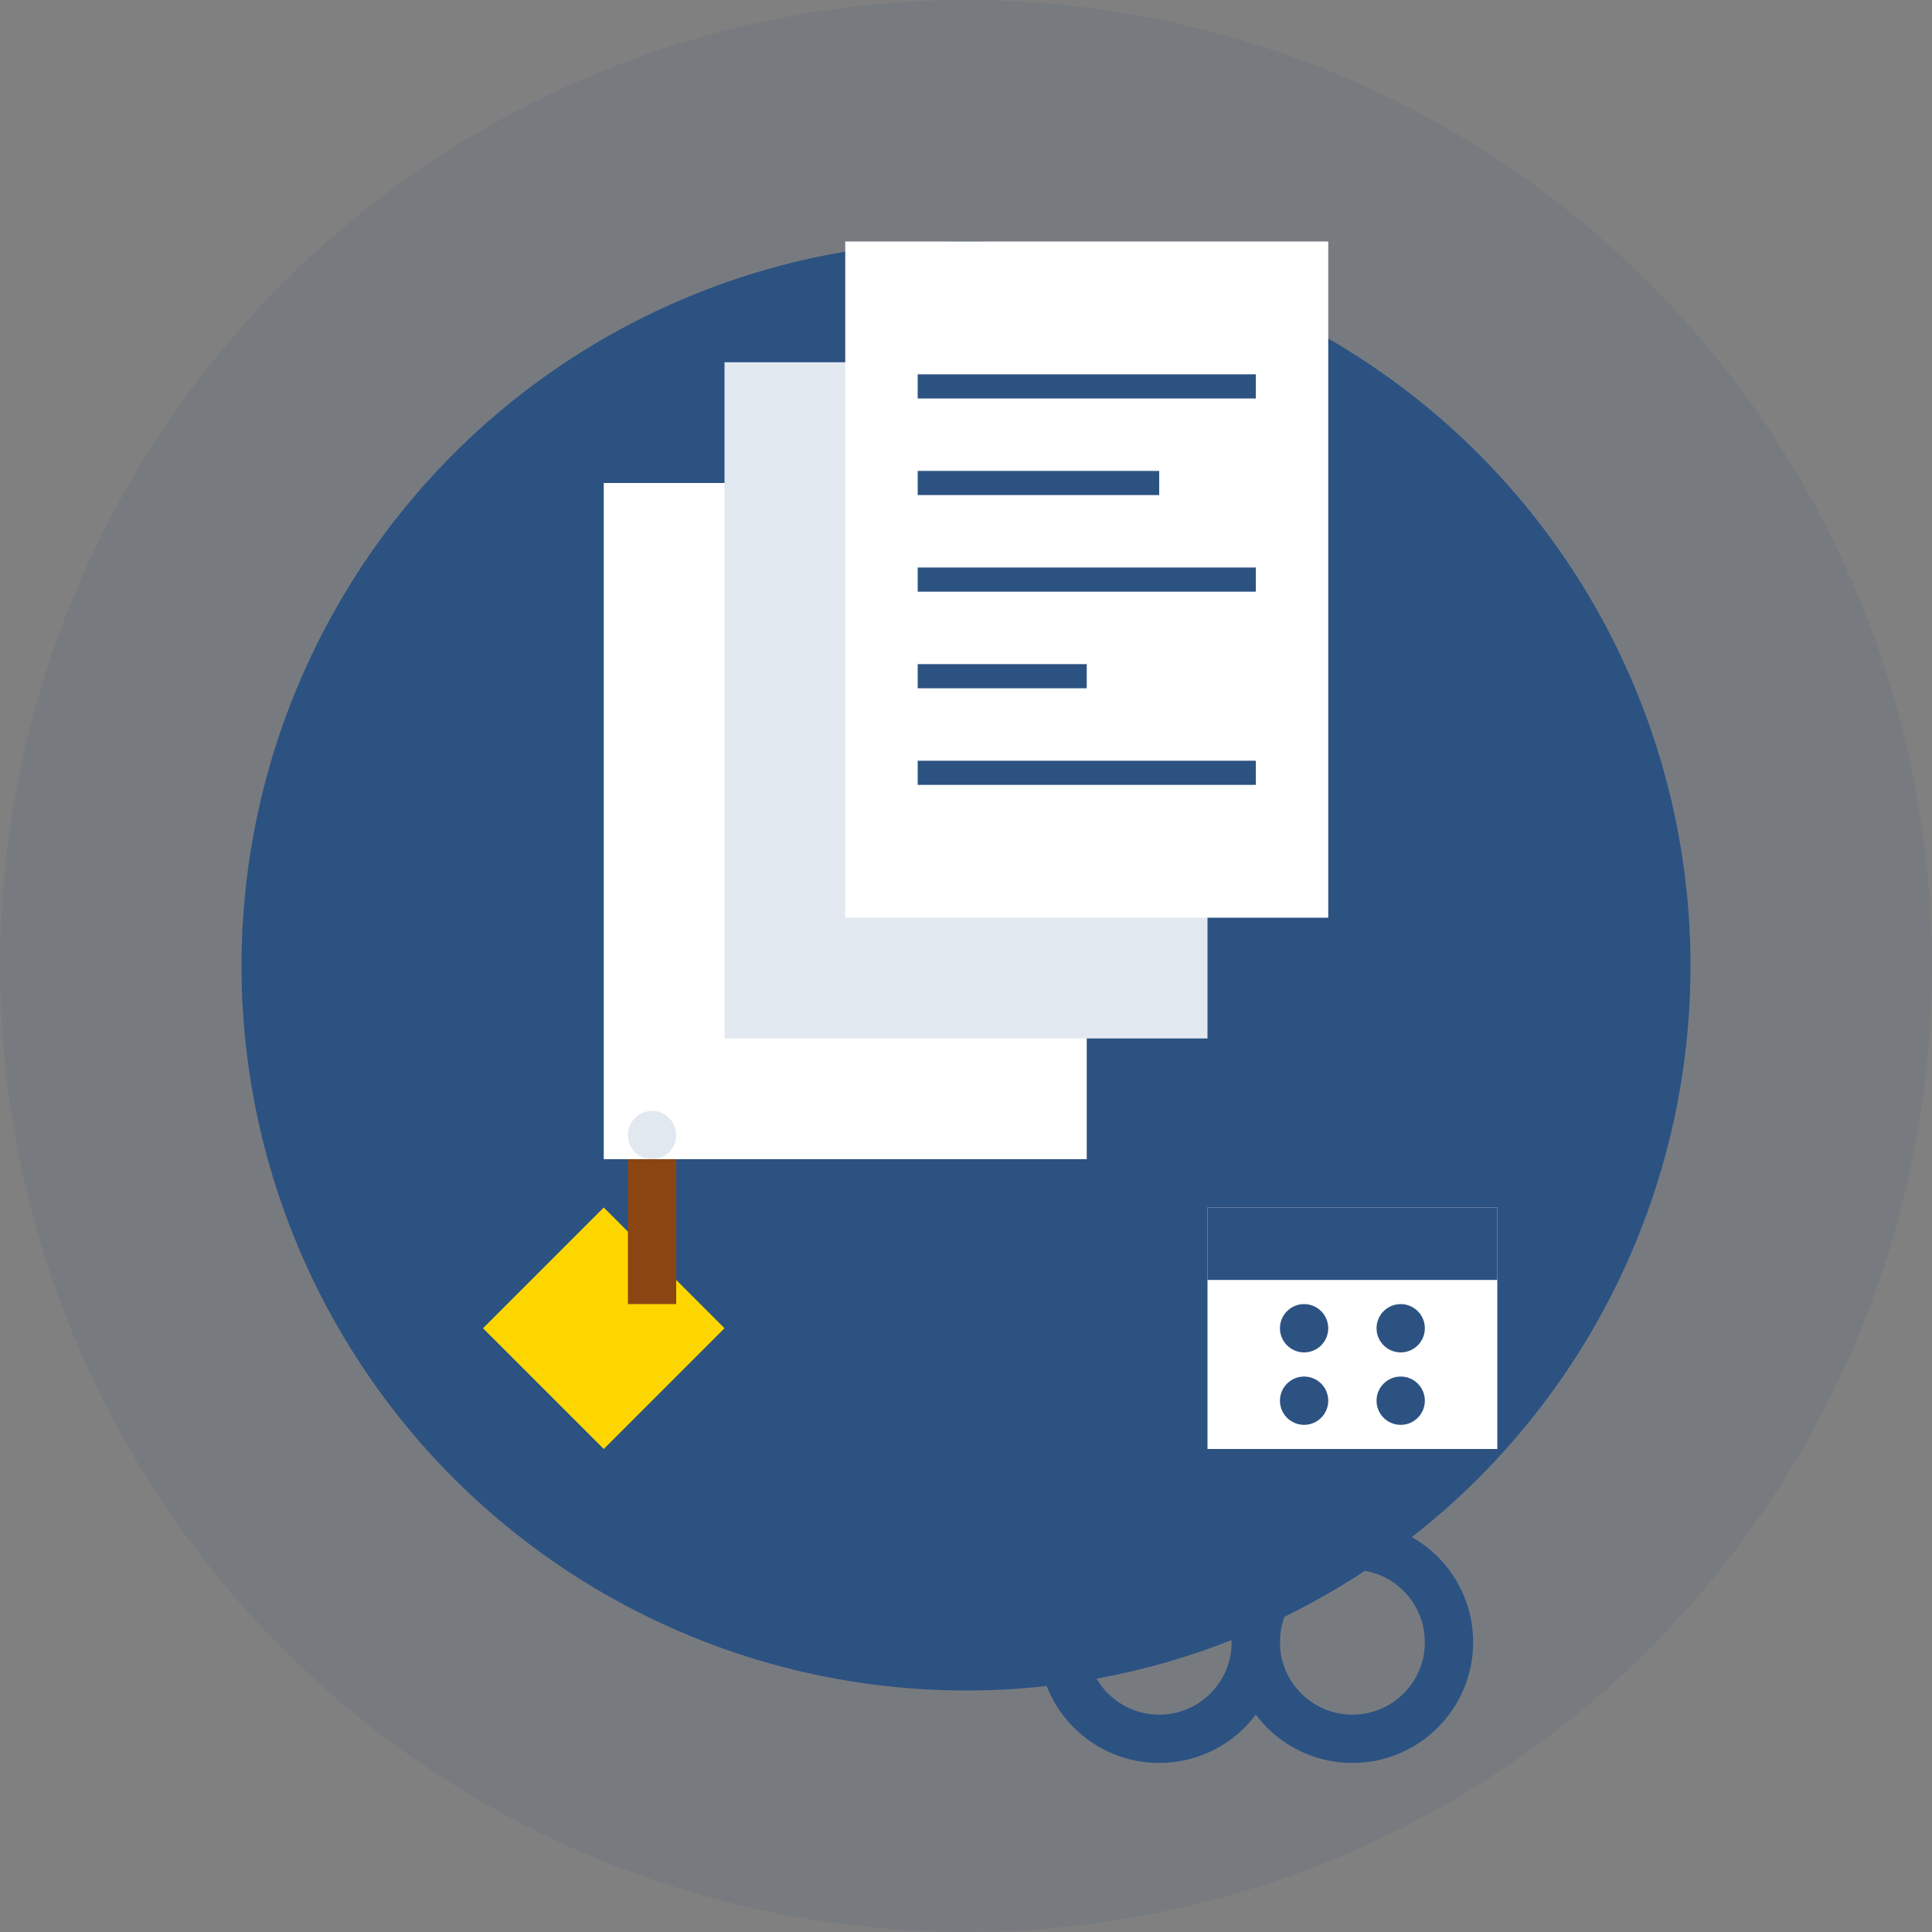 <svg width="80" height="80" viewBox="0 0 80 80" fill="none" xmlns="http://www.w3.org/2000/svg">
  <rect x="0" y="0" width="80" height="80" fill="#808080" stroke="none"/>
  <circle cx="40" cy="40" r="40" fill="#2c5282" opacity="0.1"/>
  <circle cx="40" cy="40" r="30" fill="#2c5282"/>
  
  <!-- Document pages -->
  <rect x="25" y="20" width="20" height="28" fill="#ffffff"/>
  <rect x="30" y="15" width="20" height="28" fill="#e2e8f0"/>
  <rect x="35" y="10" width="20" height="28" fill="#ffffff"/>
  
  <!-- Text lines -->
  <line x1="38" y1="16" x2="52" y2="16" stroke="#2c5282" stroke-width="1"/>
  <line x1="38" y1="20" x2="48" y2="20" stroke="#2c5282" stroke-width="1"/>
  <line x1="38" y1="24" x2="52" y2="24" stroke="#2c5282" stroke-width="1"/>
  <line x1="38" y1="28" x2="45" y2="28" stroke="#2c5282" stroke-width="1"/>
  <line x1="38" y1="32" x2="52" y2="32" stroke="#2c5282" stroke-width="1"/>
  
  <!-- Pen/pencil -->
  <path d="M20 55 L25 50 L30 55 L25 60 Z" fill="#ffd700"/>
  <rect x="26" y="48" width="2" height="6" fill="#8b4513"/>
  <circle cx="27" cy="47" r="1" fill="#e2e8f0"/>
  
  <!-- Calendar/date -->
  <rect x="50" y="50" width="12" height="10" fill="#ffffff"/>
  <rect x="50" y="50" width="12" height="3" fill="#2c5282"/>
  <circle cx="54" cy="55" r="1" fill="#2c5282"/>
  <circle cx="58" cy="55" r="1" fill="#2c5282"/>
  <circle cx="54" cy="58" r="1" fill="#2c5282"/>
  <circle cx="58" cy="58" r="1" fill="#2c5282"/>
  
  <!-- Reading glasses -->
  <circle cx="48" cy="68" r="4" fill="none" stroke="#2c5282" stroke-width="2"/>
  <circle cx="56" cy="68" r="4" fill="none" stroke="#2c5282" stroke-width="2"/>
  <line x1="52" y1="68" x2="52" y2="68" stroke="#2c5282" stroke-width="2"/>
</svg>
